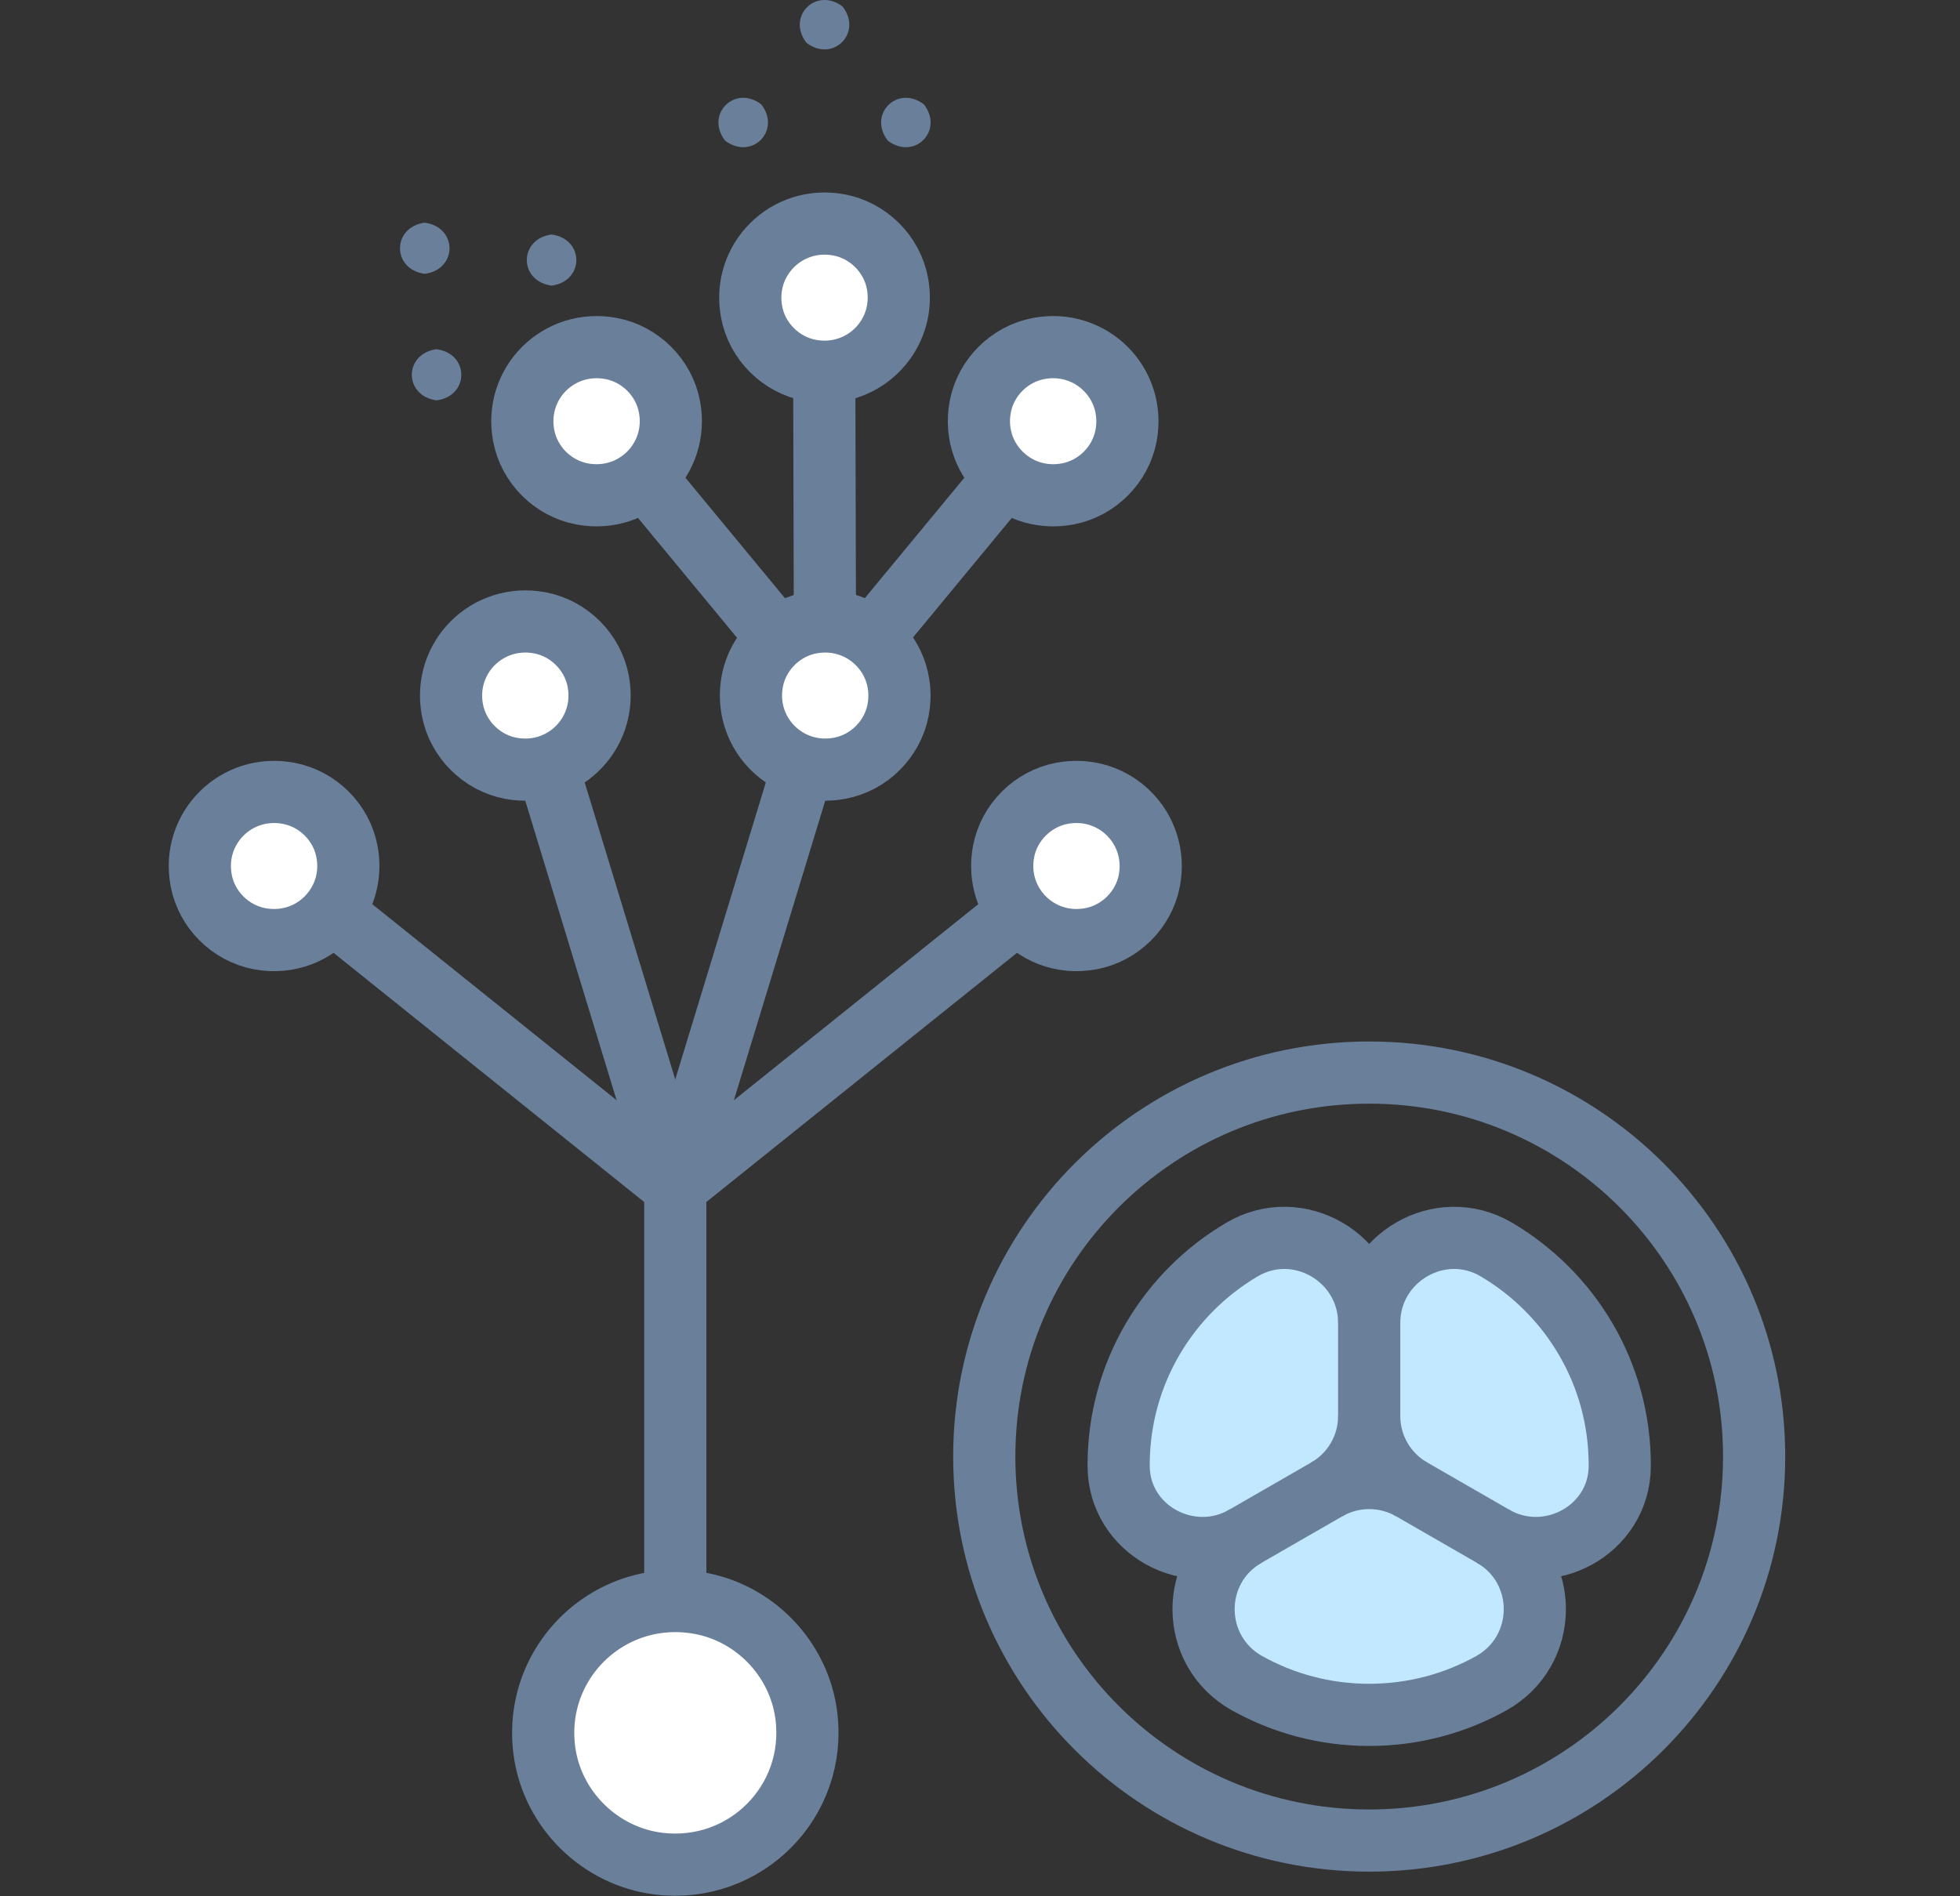 <?xml version="1.0" encoding="UTF-8"?>
<svg xmlns="http://www.w3.org/2000/svg" width="62" height="60" viewBox="0 0 62 60" fill="none">
  <rect x="0" y="0" width="62" height="60" fill="#333333" stroke="none"/>
  <path d="M51.237 46.352V46.395C51.226 48.405 48.994 49.627 47.25 48.621L47.209 48.597L44.653 47.126C43.823 46.646 43.311 45.763 43.311 44.806V41.859C43.311 39.8 45.556 38.489 47.334 39.536C49.669 40.912 51.237 43.449 51.237 46.352Z" fill="#C1E8FF"></path>
  <path d="M47.209 48.597C49.016 49.638 48.992 52.243 47.172 53.26C46.03 53.897 44.713 54.26 43.311 54.26C41.909 54.26 40.593 53.897 39.45 53.26C37.63 52.243 37.608 49.638 39.414 48.597L41.97 47.125C42.8 46.646 43.823 46.646 44.654 47.125L47.209 48.597Z" fill="#C1E8FF"></path>
  <path d="M43.311 41.859V44.806C43.311 45.763 42.8 46.646 41.97 47.126L39.414 48.597L39.373 48.621C37.628 49.627 35.396 48.405 35.386 46.395V46.352C35.386 43.449 36.953 40.912 39.289 39.536C41.067 38.489 43.311 39.8 43.311 41.859Z" fill="#C1E8FF"></path>
  <path d="M33.591 25.101C35.247 24.788 36.669 26.207 36.357 27.86C36.182 28.783 35.436 29.527 34.511 29.702C33.582 29.877 32.725 29.508 32.209 28.856C31.805 28.347 31.609 27.668 31.746 26.942C31.921 26.02 32.667 25.276 33.591 25.101Z" fill="white"></path>
  <path d="M32.855 11.027C34.511 10.715 35.932 12.132 35.62 13.785C35.446 14.708 34.7 15.454 33.776 15.628C33.014 15.772 32.303 15.551 31.787 15.108C31.178 14.589 30.839 13.762 31.009 12.868C31.183 11.946 31.929 11.202 32.855 11.027Z" fill="white"></path>
  <path d="M29.225 3.301C29.869 4.133 28.925 5.086 28.084 4.451C27.442 3.618 28.386 2.668 29.225 3.301Z" fill="#6A7F9A"></path>
  <path d="M24.605 20.198C24.901 19.953 25.257 19.781 25.643 19.707C25.796 19.679 25.948 19.665 26.094 19.664C26.662 19.662 27.181 19.86 27.587 20.19C28.225 20.708 28.583 21.552 28.409 22.467C28.234 23.391 27.488 24.135 26.563 24.308C26.157 24.385 25.764 24.358 25.408 24.247C24.314 23.91 23.563 22.797 23.798 21.551C23.9 21.014 24.195 20.537 24.605 20.198Z" fill="white"></path>
  <path d="M26.073 11.762C25.926 11.761 25.776 11.747 25.625 11.719C24.699 11.545 23.952 10.801 23.777 9.877C23.463 8.224 24.886 6.805 26.543 7.117C27.467 7.292 28.213 8.036 28.388 8.96C28.672 10.46 27.526 11.768 26.073 11.762Z" fill="white"></path>
  <path d="M26.653 0.206C27.296 1.038 26.352 1.992 25.512 1.356C24.869 0.523 25.812 -0.427 26.653 0.206Z" fill="#6A7F9A"></path>
  <path d="M21.361 50.658C21.584 50.658 21.811 50.675 22.04 50.712C23.844 50.994 25.276 52.472 25.506 54.279C25.854 57.001 23.573 59.292 20.849 58.969C18.977 58.747 17.459 57.247 17.218 55.381C17.111 54.548 17.25 53.752 17.576 53.06C18.243 51.641 19.686 50.658 21.361 50.658Z" fill="white"></path>
  <path d="M24.08 3.301C24.724 4.133 23.779 5.086 22.938 4.451C22.297 3.618 23.24 2.668 24.08 3.301Z" fill="#6A7F9A"></path>
  <path d="M21.177 12.868C21.49 14.522 20.068 15.941 18.411 15.628C17.485 15.454 16.741 14.708 16.566 13.785C16.253 12.132 17.676 10.715 19.332 11.027C20.256 11.202 21.002 11.946 21.177 12.868Z" fill="white"></path>
  <path d="M18.923 21.551C19.158 22.797 18.407 23.91 17.313 24.248C16.957 24.358 16.565 24.385 16.157 24.309C15.233 24.134 14.487 23.39 14.312 22.468C13.998 20.814 15.421 19.395 17.078 19.707C18.002 19.882 18.748 20.628 18.923 21.551Z" fill="white"></path>
  <path d="M17.444 7.42C18.488 7.553 18.497 8.894 17.451 9.038C16.407 8.901 16.401 7.565 17.444 7.42Z" fill="#6A7F9A"></path>
  <path d="M13.806 11.049C14.85 11.184 14.858 12.525 13.814 12.668C12.769 12.532 12.763 11.195 13.806 11.049Z" fill="#6A7F9A"></path>
  <path d="M13.432 7.046C14.476 7.181 14.485 8.52 13.439 8.664C12.395 8.528 12.389 7.191 13.432 7.046Z" fill="#6A7F9A"></path>
  <path d="M10.975 26.942C11.113 27.668 10.916 28.347 10.512 28.856C9.996 29.508 9.141 29.877 8.212 29.702C7.286 29.527 6.54 28.784 6.365 27.861C6.051 26.207 7.473 24.788 9.13 25.101C10.056 25.276 10.801 26.02 10.975 26.942Z" fill="white"></path>
  <path d="M26.094 19.664L26.073 11.762L26.072 11.308" stroke="#6A7F9A" stroke-width="1.967" stroke-miterlimit="10"></path>
  <path d="M24.607 20.201L24.605 20.198L20.579 15.325" stroke="#6A7F9A" stroke-width="1.967" stroke-miterlimit="10"></path>
  <path d="M21.177 12.868C21.49 14.522 20.068 15.941 18.411 15.628C17.485 15.454 16.741 14.708 16.566 13.785C16.253 12.132 17.676 10.715 19.332 11.027C20.256 11.202 21.002 11.946 21.177 12.868Z" stroke="#6A7F9A" stroke-width="1.967" stroke-miterlimit="10"></path>
  <path d="M27.587 20.191L31.787 15.108" stroke="#6A7F9A" stroke-width="1.967" stroke-miterlimit="10"></path>
  <path d="M31.009 12.868C30.839 13.762 31.178 14.589 31.787 15.108C32.303 15.551 33.014 15.772 33.776 15.628C34.7 15.454 35.446 14.708 35.62 13.785C35.932 12.132 34.511 10.715 32.855 11.027C31.929 11.202 31.183 11.946 31.009 12.868Z" stroke="#6A7F9A" stroke-width="1.967" stroke-miterlimit="10"></path>
  <path d="M28.388 8.96C28.672 10.46 27.526 11.768 26.073 11.762C25.926 11.761 25.776 11.747 25.625 11.719C24.699 11.545 23.952 10.801 23.777 9.877C23.463 8.224 24.886 6.805 26.543 7.117C27.467 7.292 28.213 8.036 28.388 8.96Z" stroke="#6A7F9A" stroke-width="1.967" stroke-miterlimit="10"></path>
  <path d="M20.849 58.969C18.977 58.747 17.459 57.247 17.218 55.381C17.111 54.548 17.25 53.752 17.576 53.06C18.243 51.641 19.686 50.658 21.361 50.658C21.584 50.658 21.811 50.675 22.04 50.712C23.844 50.994 25.276 52.472 25.506 54.279C25.854 57.001 23.573 59.292 20.849 58.969Z" stroke="#6A7F9A" stroke-width="1.967" stroke-miterlimit="10"></path>
  <path d="M21.361 51.02V50.658V37.56V37.523V37.501" stroke="#6A7F9A" stroke-width="1.967" stroke-miterlimit="10"></path>
  <path d="M21.36 37.526L17.312 24.248" stroke="#6A7F9A" stroke-width="1.967" stroke-miterlimit="10"></path>
  <path d="M21.36 37.561L10.512 28.856" stroke="#6A7F9A" stroke-width="1.967" stroke-miterlimit="10"></path>
  <path d="M10.975 26.942C11.113 27.668 10.916 28.347 10.512 28.856C9.996 29.508 9.141 29.877 8.212 29.702C7.286 29.527 6.54 28.784 6.365 27.861C6.051 26.207 7.473 24.788 9.13 25.101C10.056 25.276 10.801 26.02 10.975 26.942Z" stroke="#6A7F9A" stroke-width="1.967" stroke-miterlimit="10"></path>
  <path d="M18.923 21.551C19.158 22.797 18.407 23.91 17.313 24.248C16.957 24.358 16.565 24.385 16.157 24.309C15.233 24.134 14.487 23.39 14.312 22.468C13.998 20.814 15.421 19.395 17.078 19.707C18.002 19.882 18.748 20.628 18.923 21.551Z" stroke="#6A7F9A" stroke-width="1.967" stroke-miterlimit="10"></path>
  <path d="M21.36 37.526L21.361 37.523L25.408 24.248" stroke="#6A7F9A" stroke-width="1.967" stroke-miterlimit="10"></path>
  <path d="M21.36 37.561L21.361 37.56L32.209 28.856" stroke="#6A7F9A" stroke-width="1.967" stroke-miterlimit="10"></path>
  <path d="M31.746 26.942C31.609 27.668 31.805 28.347 32.209 28.856C32.725 29.508 33.582 29.877 34.511 29.702C35.436 29.527 36.182 28.783 36.357 27.86C36.669 26.207 35.247 24.788 33.591 25.101C32.667 25.276 31.921 26.02 31.746 26.942Z" stroke="#6A7F9A" stroke-width="1.967" stroke-miterlimit="10"></path>
  <path d="M24.605 20.198C24.195 20.537 23.9 21.014 23.798 21.551C23.563 22.797 24.314 23.91 25.408 24.247C25.764 24.358 26.157 24.385 26.563 24.308C27.488 24.135 28.234 23.391 28.409 22.467C28.583 21.552 28.225 20.708 27.587 20.19C27.181 19.86 26.662 19.662 26.094 19.664C25.948 19.665 25.796 19.679 25.643 19.707C25.257 19.781 24.901 19.953 24.605 20.198Z" stroke="#6A7F9A" stroke-width="1.967" stroke-miterlimit="10"></path>
  <path d="M31.135 46.087C31.135 39.377 36.586 33.937 43.311 33.937C50.036 33.937 55.488 39.377 55.488 46.087C55.488 52.798 50.036 58.237 43.311 58.237C36.586 58.237 31.135 52.798 31.135 46.087Z" stroke="#6A7F9A" stroke-width="1.967" stroke-miterlimit="10"></path>
  <path d="M43.311 44.806C43.311 45.763 43.823 46.646 44.653 47.126" stroke="#6A7F9A" stroke-width="1.967" stroke-miterlimit="10"></path>
  <path d="M47.209 48.597L47.25 48.621C48.994 49.627 51.226 48.405 51.237 46.395V46.352C51.237 43.449 49.669 40.912 47.334 39.536C45.556 38.489 43.311 39.8 43.311 41.859" stroke="#6A7F9A" stroke-width="1.967" stroke-miterlimit="10"></path>
  <path d="M41.97 47.126C42.8 46.646 43.311 45.763 43.311 44.806V41.859C43.311 39.8 41.067 38.489 39.289 39.536C36.953 40.912 35.386 43.449 35.386 46.352V46.395C35.396 48.405 37.628 49.627 39.373 48.621L39.414 48.597" stroke="#6A7F9A" stroke-width="1.967" stroke-miterlimit="10"></path>
  <path d="M41.97 47.125L39.414 48.597C37.608 49.638 37.63 52.243 39.45 53.26C40.593 53.897 41.91 54.26 43.311 54.26C44.712 54.26 46.03 53.897 47.172 53.26C48.992 52.243 49.016 49.638 47.209 48.597L44.654 47.125C43.823 46.646 42.8 46.646 41.97 47.125Z" stroke="#6A7F9A" stroke-width="1.967" stroke-miterlimit="10"></path>
</svg>

